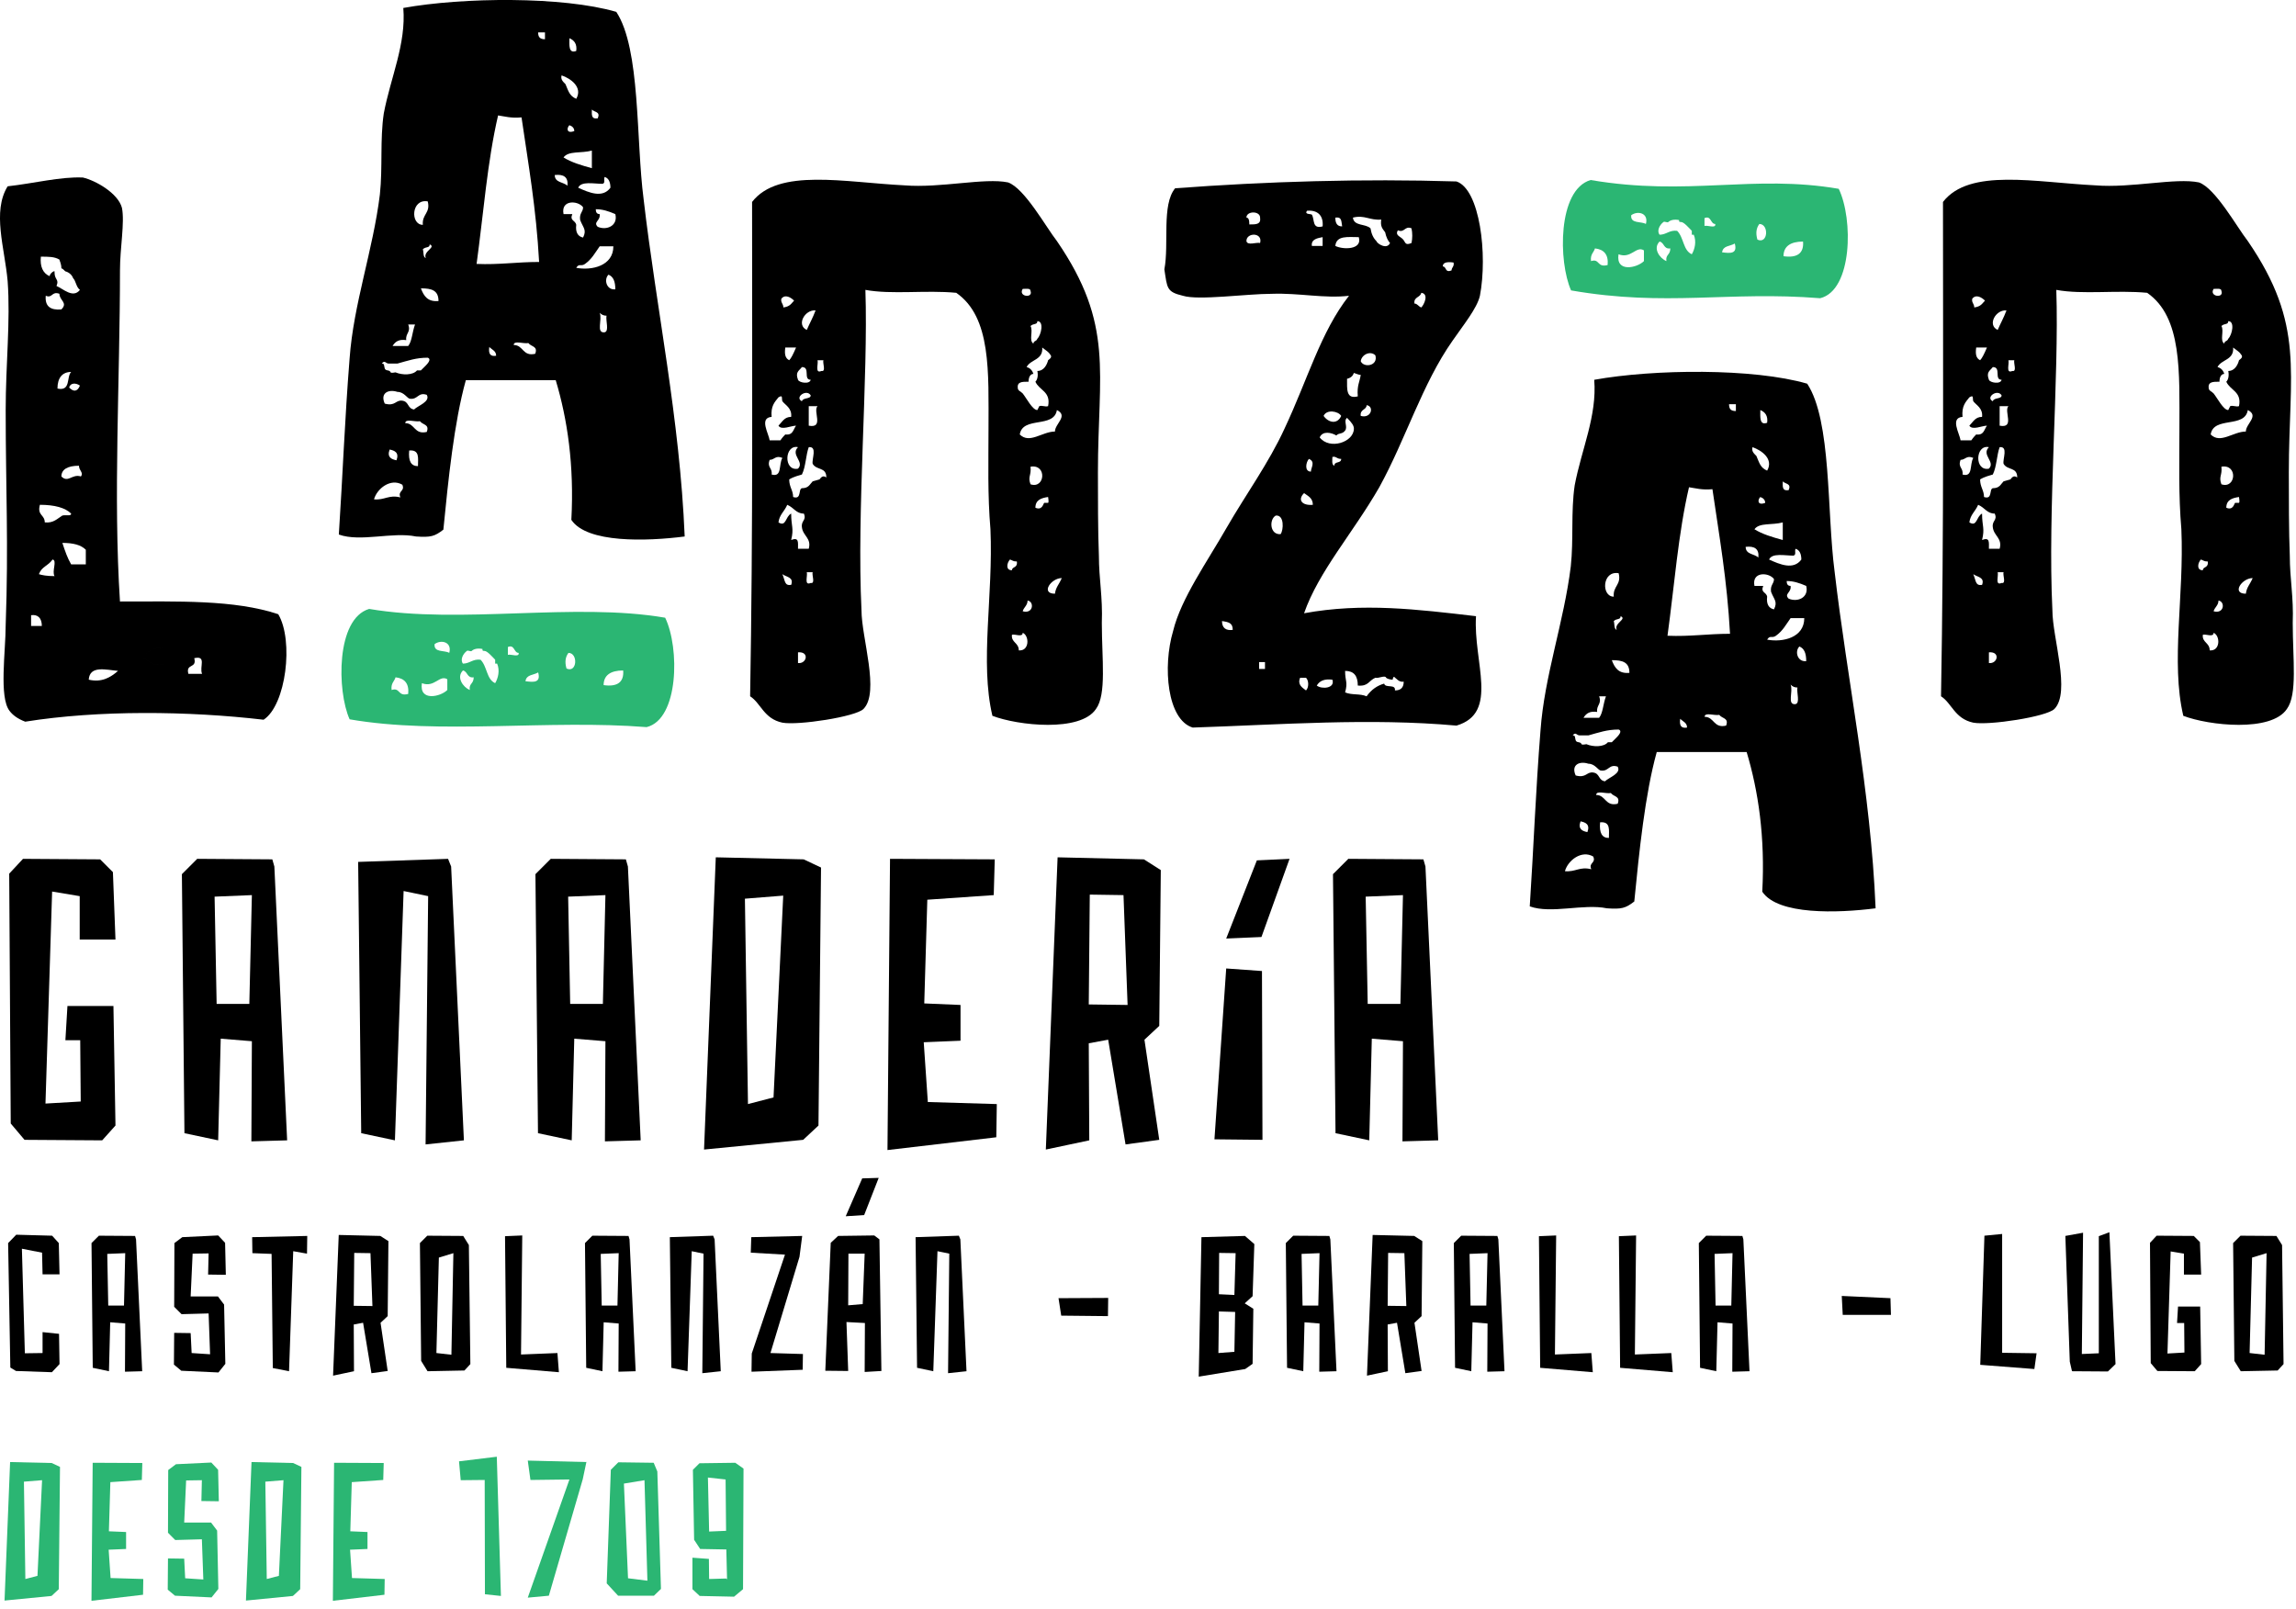 <?xml version="1.0" encoding="UTF-8" standalone="no"?><!DOCTYPE svg PUBLIC "-//W3C//DTD SVG 1.1//EN" "http://www.w3.org/Graphics/SVG/1.1/DTD/svg11.dtd"><svg width="100%" height="100%" viewBox="0 0 244 171" version="1.1" xmlns="http://www.w3.org/2000/svg" xmlns:xlink="http://www.w3.org/1999/xlink" xml:space="preserve" xmlns:serif="http://www.serif.com/" style="fill-rule:evenodd;clip-rule:evenodd;stroke-linejoin:round;stroke-miterlimit:2;"><path d="M2.695,167.807l1.287,-0.334l0.489,-10.166l-1.929,0.155l0.153,10.345Zm-2.213,2.291l0.592,-14.72l4.427,0.102l0.875,0.413l-0.129,12.995l-0.773,0.721l-4.992,0.489Z" style="fill:#2bb673;fill-rule:nonzero;"/><path d="M15.125,155.48l-0.052,1.802l-3.345,0.231l-0.155,5.224l1.827,0.077l-0,1.802l-1.852,0.077l0.205,3.011l3.475,0.103l-0.026,1.673l-5.481,0.643l0.129,-14.669l5.275,0.026Z" style="fill:#2bb673;fill-rule:nonzero;"/><path d="M17.877,156.226l0.823,-0.617l3.758,-0.18l0.721,0.772l0.076,3.345l-1.852,-0.026l0.051,-2.213l-1.673,0.026l-0.206,4.477l2.857,-0l0.643,0.85l0.129,6.202l-0.721,0.901l-3.885,-0.181l-0.773,-0.643l0.027,-3.319l1.723,0.025l0.104,2.085l1.929,0.129l-0.154,-4.273l-2.831,0.078l-0.771,-0.772l0.025,-6.666Z" style="fill:#2bb673;fill-rule:nonzero;"/><path d="M28.35,167.807l1.287,-0.334l0.489,-10.166l-1.929,0.155l0.153,10.345Zm-2.213,2.291l0.593,-14.72l4.426,0.102l0.875,0.413l-0.129,12.995l-0.773,0.721l-4.992,0.489Z" style="fill:#2bb673;fill-rule:nonzero;"/><path d="M40.779,155.48l-0.052,1.802l-3.344,0.231l-0.156,5.224l1.827,0.077l0,1.802l-1.852,0.077l0.205,3.011l3.476,0.103l-0.027,1.673l-5.481,0.643l0.129,-14.669l5.275,0.026Z" style="fill:#2bb673;fill-rule:nonzero;"/><path d="M51.509,157.282l-2.548,0.025l-0.18,-2.006l4.014,-0.489l0.438,14.797l-1.699,-0.181l-0.025,-12.146Z" style="fill:#2bb673;fill-rule:nonzero;"/><path d="M56.088,169.788l4.426,-12.558l-4.143,0.052l-0.283,-2.059l6.228,0.154l-0.386,1.828l-3.603,12.377l-2.239,0.206Z" style="fill:#2bb673;fill-rule:nonzero;"/><path d="M68.801,167.987l-0.31,-10.68l-2.187,0.36l0.437,10.063l2.06,0.257Zm0.668,-12.533l0.387,0.927l0.385,12.481l-0.746,0.72l-3.808,0l-1.21,-1.312l0.437,-12.069l0.798,-0.798l3.757,0.051Z" style="fill:#2bb673;fill-rule:nonzero;"/><path d="M77.111,157.23l-1.879,-0.206l0.129,5.739l1.801,-0.077l-0.051,-5.456Zm1.853,11.657l-0.953,0.799l-3.654,-0.078l-0.771,-0.721l0,-3.345l1.749,0.129l0.026,2.136l1.801,-0.052l0.103,0.078l-0.077,-3.166l-2.779,-0.051l-0.644,-0.978l-0.129,-7.437l0.696,-0.695l3.808,-0.052l0.875,0.618l-0.051,12.815Z" style="fill:#2bb673;fill-rule:nonzero;"/><path d="M7.168,106.91l4.887,-0l0.217,12.705l-1.412,1.574l-8.253,-0.054l-1.466,-1.737l-0.162,-26.551l1.465,-1.574l8.199,0.054l1.357,1.358l0.272,7.167l-3.801,-0l-0,-4.615l-2.932,-0.489l-0.706,22.532l3.746,-0.217l-0.054,-6.515l-1.575,-0l0.218,-3.638Z" style="fill-rule:nonzero;"/><path d="M26.497,106.692l0.271,-11.565l-3.963,0.163l0.217,11.402l3.475,0Zm2.443,-15.365l0.217,0.76l1.358,29.102l-3.801,0.108l0.054,-10.642l-3.311,-0.271l-0.272,10.805l-3.584,-0.76l-0.271,-27.528l1.629,-1.629l7.981,0.055Z" style="fill-rule:nonzero;"/><path d="M47.943,92.087l1.357,29.102l-4.072,0.434l0.272,-26.387l-2.607,-0.543l-0.923,26.496l-3.583,-0.76l-0.325,-28.831l9.555,-0.326l0.326,0.815Z" style="fill-rule:nonzero;"/><path d="M64.069,106.692l0.271,-11.565l-3.962,0.163l0.216,11.402l3.475,0Zm2.443,-15.365l0.217,0.76l1.358,29.102l-3.801,0.108l0.054,-10.642l-3.311,-0.271l-0.272,10.805l-3.584,-0.76l-0.271,-27.528l1.629,-1.629l7.981,0.055Z" style="fill-rule:nonzero;"/><path d="M79.489,117.334l2.715,-0.706l1.031,-21.446l-4.072,0.326l0.326,21.826Zm-4.669,4.833l1.248,-31.057l9.339,0.217l1.846,0.869l-0.272,27.419l-1.628,1.52l-10.533,1.032Z" style="fill-rule:nonzero;"/><path d="M105.714,91.327l-0.108,3.8l-7.059,0.489l-0.325,11.022l3.854,0.163l-0,3.8l-3.909,0.163l0.435,6.353l7.33,0.217l-0.055,3.529l-11.564,1.358l0.271,-30.949l11.13,0.055Z" style="fill-rule:nonzero;"/><path d="M119.831,106.801l-0.435,-11.674l-3.583,-0.054l-0.108,11.673l4.126,0.055Zm3.366,14.333l-3.583,0.489l-1.846,-11.13l-2.063,0.38l0.054,10.316l-4.616,0.977l1.25,-31.056l9.175,0.217l1.792,1.14l-0.163,16.56l-1.574,1.466l1.574,10.641Z" style="fill-rule:nonzero;"/><path d="M134.057,99.579l-3.746,0.163l3.258,-8.307l3.474,-0.163l-2.986,8.307Zm0.108,21.555l-5.103,-0.054l1.249,-18.157l3.801,0.272l0.053,17.939Z" style="fill-rule:nonzero;"/><path d="M148.824,106.692l0.272,-11.565l-3.963,0.163l0.216,11.402l3.475,0Zm2.443,-15.365l0.218,0.76l1.357,29.102l-3.8,0.108l0.054,-10.642l-3.312,-0.271l-0.272,10.805l-3.584,-0.76l-0.27,-27.528l1.629,-1.629l7.98,0.055Z" style="fill-rule:nonzero;"/><path d="M21.474,71.61c-0.312,-0.727 0.52,-1.973 -0.831,-1.661c0.311,1.142 -0.934,0.519 -0.622,1.661l1.453,0Zm-4.049,-1.038l-0,-1.765c-1.142,0 -1.869,0.415 -2.18,1.142c0.726,0.311 0.934,0.934 2.18,0.623m-0,0l-0,-1.765c-1.142,0 -1.869,0.415 -2.18,1.142c0.726,0.311 0.934,0.934 2.18,0.623m-4.88,0.726c-1.246,-0.103 -3.01,-0.623 -3.115,0.935c1.351,0.312 2.284,-0.207 3.115,-0.935m-4.049,-30.315c-0.416,-0.312 -1.039,-0.312 -1.142,0.207c0.415,0.415 0.831,0.519 1.142,-0.207m0.623,18.999l-0,-1.558c-0.519,-0.519 -1.35,-0.726 -2.492,-0.726c0.312,0.934 0.519,1.557 0.935,2.284l1.557,0Zm-0.519,-9.344c0.311,-0.416 -0.208,-0.623 -0.208,-1.142c-1.246,0 -1.868,0.415 -1.868,1.142c0.726,0.726 1.141,-0.312 2.076,0m-1.038,-11.109c-0.935,0 -1.454,0.623 -1.454,1.765c1.454,0.311 0.934,-1.246 1.454,-1.765m-1.038,-6.645c0.726,-0.727 -0.208,-0.934 -0.208,-1.661c-0.831,-0.311 -0.727,0.519 -1.453,0.208c-0.105,1.142 0.518,1.557 1.661,1.453m-0.728,-3.945c-0,0.831 0.52,0.727 0.208,1.453c0.727,0.312 1.765,1.35 2.492,0.416c-0.416,-0.312 -0.416,-0.935 -0.727,-1.246c-0.104,-0.311 -0.415,-0.623 -0.83,-0.727c-0.208,-0.207 -0.312,-0.311 -0.415,-0.311c-0,-0.519 -0.208,-0.831 -0.208,-0.935c-0.52,-0.311 -1.142,-0.311 -1.973,-0.311c-0.103,1.038 0.208,1.765 0.935,2.076c-0,-0.311 0.623,-0.726 0.518,-0.415m0.831,25.852c0.415,-0.104 0.935,0.104 0.935,-0.208c-0.623,-0.623 -1.766,-0.934 -3.322,-0.934c-0.312,1.142 0.518,1.038 0.518,1.869c0.935,0.103 1.35,-0.416 1.869,-0.727m-0.831,6.437c-0.311,-0.519 0.312,-1.661 -0.207,-1.765c-0.519,0.727 -1.142,0.727 -1.454,1.557c0.312,0.104 0.831,0.208 1.661,0.208m-2.491,5.295l1.142,0c-0,-0.831 -0.415,-1.246 -1.142,-1.142l-0,1.142Zm26.267,-1.246c1.661,2.803 0.831,9.655 -1.557,11.213c-7.994,-0.935 -17.546,-1.039 -25.333,0.207c-0.831,-0.311 -1.35,-0.727 -1.661,-1.142c-1.143,-1.453 -0.415,-6.333 -0.415,-9.136c0.311,-8.618 -0,-14.535 -0,-22.841c-0,-4.88 0.518,-9.448 0.207,-13.705c-0.312,-3.53 -1.661,-7.371 -0,-10.071c2.804,-0.311 5.606,-1.038 7.995,-0.934c1.35,0.312 3.737,1.661 4.152,3.219c0.312,1.557 -0.208,4.256 -0.208,6.644c-0,11.629 -0.726,24.087 -0,35.196c6.126,0 12.148,-0.208 16.82,1.35" style="fill-rule:nonzero;"/><path d="M64.663,29.19c-0.519,0.519 -0.207,1.661 0.728,1.558c0,-0.831 -0.208,-1.35 -0.728,-1.558m-0.207,4.361c-0.312,-0 -0.52,-0.104 -0.728,-0.312c0.312,0.727 -0.415,2.18 0.52,2.076c0.519,-0.103 0.103,-1.245 0.208,-1.764m-0.935,-9.448c0.935,0.415 2.18,-0.104 1.87,-1.35c-0.728,-0.312 -1.351,-0.519 -2.078,-0.519c0,0.311 0.105,0.519 0.415,0.519c0.105,0.727 -0.726,0.831 -0.207,1.35m-0.623,-12.459c0,0.519 -0.103,1.038 0.623,0.935c0.312,-0.727 -0.311,-0.623 -0.623,-0.935m-1.453,8.306c1.142,0.519 2.595,1.142 3.426,-0c0,-0.623 -0.208,-1.038 -0.623,-1.142c-0.104,0.311 0.103,0.623 -0.208,0.727c-0.934,-0 -2.284,-0.312 -2.595,0.415m2.283,6.229c-0.518,0.727 -0.83,1.35 -1.556,1.869c-0.416,0.311 -0.623,-0.104 -0.935,0.415c1.661,0.312 3.946,-0.208 3.946,-2.284l-1.455,-0Zm-3.217,-22.114c0,0.727 -0.105,1.661 0.726,1.35c0.104,-0.727 -0.208,-1.142 -0.726,-1.35m0,9.24c-0.312,0.312 -0.312,0.935 0.518,0.623c0,-0.311 -0.207,-0.519 -0.518,-0.623m2.387,4.569l0,-1.87c-1.142,0.312 -2.492,-0 -3.01,0.728c0.83,0.519 1.868,0.83 3.01,1.142m-2.076,4.879c-0.311,0.727 0.312,0.623 0.415,1.142c-0.103,0.831 0.208,1.246 0.727,1.35c0.415,-0.831 0,-1.038 -0.312,-1.869c-0.103,-0.727 0.312,-0.831 0.312,-1.35c-0.519,-0.727 -2.388,-0.83 -2.076,0.727l0.934,-0Zm0.415,-12.251c0.727,-1.246 -0.623,-2.18 -1.557,-2.492c-0.104,0.415 0.103,0.623 0.415,0.935c0.311,0.726 0.416,1.245 1.142,1.557m-2.284,8.098c0,0.831 0.935,0.727 1.35,1.142c0.103,-0.934 -0.415,-1.246 -1.35,-1.142m-1.038,-15.158l-0.727,-0c0,0.519 0.207,0.727 0.727,0.727l0,-0.727Zm-1.766,33.016c-0.518,0.104 -1.556,-0.312 -1.556,0.207c1.038,-0 0.934,1.246 2.284,0.935c0.311,-0.831 -0.416,-0.727 -0.728,-1.142m-4.152,0.415c-0.104,0.727 0.103,1.038 0.727,0.934c0,-0.519 -0.415,-0.622 -0.727,-0.934m-1.35,-8.825c2.388,0.104 4.257,-0.208 6.645,-0.208c-0.312,-5.71 -1.143,-10.382 -1.869,-15.365c-1.142,0.104 -1.765,-0.104 -2.491,-0.208c-1.143,4.88 -1.558,10.486 -2.285,15.781m-5.399,-0.623c-0.312,-0.727 1.143,-1.142 0.416,-1.453c0,0.415 -0.416,0.207 -0.728,0.519c0.105,0.311 0,0.83 0.312,0.934m-0.519,3.219c0.312,0.83 0.727,1.453 1.87,1.349c0,-1.142 -0.728,-1.349 -1.87,-1.349m0.727,-9.241c-1.765,-0.311 -1.869,2.492 -0.52,2.492c-0.103,-1.142 0.831,-1.246 0.52,-2.492m-1.973,26.475c-0.103,1.142 0.208,1.661 0.935,1.661c0,-0.83 0.208,-1.765 -0.935,-1.661m1.143,-3.115c-0.52,0.104 -1.558,-0.311 -1.558,0.208c1.038,-0 0.935,1.246 2.284,0.934c0.312,-0.83 -0.416,-0.726 -0.726,-1.142m-2.907,-7.994l1.661,-0c0.415,-0.519 0.415,-1.454 0.726,-2.284l-0.726,-0c0.311,0.83 -0.312,0.934 -0.208,1.661c-0.727,-0.103 -1.142,0.104 -1.453,0.623m-0.312,11.005c-0.311,0.831 0.207,1.039 0.727,1.143c0.311,-0.831 -0.208,-1.039 -0.727,-1.143m0.83,-6.125c-0.934,-0.312 -1.868,0.104 -1.349,1.246c1.142,0.311 1.142,-0.415 1.869,-0.312c0.726,0.104 0.518,0.831 1.246,0.935c0.415,-0.416 1.764,-0.831 1.349,-1.558c-0.934,-0.311 -0.934,0.52 -1.765,0.416c-0.312,-0 -0.623,-0.727 -1.35,-0.727m-0.934,-3.011c-0.312,-0 -0.415,-0.415 -0.727,-0c0.312,-0 0.208,0.208 0.312,0.519c0.103,0.311 0.519,0.104 0.623,0.415c0.103,0.104 0.415,-0 0.519,-0c0.727,0.312 1.868,0.312 2.284,-0.207l0.415,-0l0.519,-0.519c0.416,-0.416 0.519,-0.727 0.208,-0.831c-1.246,-0 -2.076,0.311 -3.219,0.623l-0.934,-0Zm1.246,14.224c-0.312,-0.727 0.519,-0.623 0.208,-1.35c-1.246,-0.727 -2.699,0.415 -3.011,1.557c1.142,0.104 1.557,-0.519 2.803,-0.207m25.852,-31.666c1.35,11.628 3.841,23.256 4.361,35.819c-4.049,0.519 -10.383,0.726 -12.044,-1.765c0.311,-5.814 -0.415,-10.694 -1.661,-14.847l-9.552,-0c-1.245,4.464 -1.868,10.59 -2.388,15.885c-0.934,0.727 -1.35,0.83 -2.907,0.727c-2.491,-0.52 -5.918,0.622 -8.202,-0.208c0.416,-6.333 0.623,-12.147 1.142,-18.688c0.415,-5.814 2.492,-11.525 3.219,-17.442c0.312,-2.907 0,-5.815 0.415,-8.618c0.727,-3.841 2.388,-7.371 2.076,-11.212c6.333,-1.142 16.923,-1.246 22.634,0.415c2.596,3.945 2.076,13.6 2.907,19.934" style="fill-rule:nonzero;"/><path d="M112.837,61.435c-1.142,0 -2.284,1.661 -0.727,1.661c0.105,-0.726 0.415,-0.934 0.727,-1.661m-1.868,-7.994l0.415,0c0.103,-0.104 -0,-0.519 -0,-0.623c-0.727,0.104 -1.35,0.311 -1.35,1.142c0.727,0.311 0.83,-0.415 0.935,-0.519m-1.143,-16.923c-0,-0.312 0.312,-0.208 0.416,-0.52c0.415,-0.415 0.727,-1.868 -0,-1.868c-0,0.415 -0.416,0.207 -0.727,0.519c0.311,0.519 -0.207,1.557 0.311,1.869m-0.311,13.082c0.104,0.934 -0.312,1.038 -0,1.868c1.557,0.519 1.765,-2.18 -0,-1.868m-0.312,14.223c-0,0.519 -0.415,0.727 -0.518,1.142c1.141,0.312 1.246,-1.038 0.518,-1.142m-0.518,-33.119c-0.52,0.83 1.141,1.038 0.83,0.208c-0,-0.312 -0.519,-0.208 -0.83,-0.208m3.425,15.158c-0,-0.831 1.455,-1.661 0.208,-2.284c-0.311,1.972 -3.633,0.623 -3.945,2.595c1.038,1.038 2.388,-0.311 3.737,-0.311m-2.284,-6.126c-0.311,0 -0.518,0.312 -0.518,0.831c-0.727,0 -1.246,0 -1.143,0.726c0.105,0.312 0.208,0.208 0.52,0.52c0.415,0.519 1.038,1.765 1.557,1.765l0.207,-0.415c0.312,-0.104 0.623,0.103 0.935,0c0.311,-1.558 -0.935,-1.662 -1.35,-2.596c0.208,-0.208 0.312,-0.623 0.208,-1.142c0.727,0 1.038,-0.727 1.142,-1.142c0.103,-0.104 0.519,-0.312 0.208,-0.623c-0.105,-0.208 -0.416,-0.415 -0.831,-0.727c0.103,1.35 -1.246,1.246 -1.661,2.077c0.415,0.103 0.623,0.415 0.726,0.726m-1.556,29.382c1.141,0.104 1.141,-1.558 0.415,-1.869c-0,0.519 -0.831,0.104 -1.143,0.208c-0.103,0.831 0.728,0.831 0.728,1.661m-0.208,-9.448c-0.415,0 -0.415,-0.104 -0.727,-0.208c-0.311,0.312 -0.519,1.142 0.207,1.142c-0,-0.415 0.623,-0.207 0.52,-0.934m-20.557,-21.387l-0.623,0c0.103,0.415 -0.312,1.453 0.415,1.142c0.519,0.104 0.103,-0.831 0.208,-1.142m-1.558,6.956c1.661,0.311 0.415,-1.557 0.935,-2.076l-0.935,0l-0,2.076Zm0.415,15.573l-0.623,0c0.105,0.415 -0.311,1.454 0.416,1.142c0.519,0.104 0.104,-0.831 0.207,-1.142m0.312,-27.824c-1.142,-0.104 -2.076,1.557 -0.935,2.076c0.312,-0.727 0.623,-1.246 0.935,-2.076m-0.519,9.032c-0.416,-0.727 -1.765,0.208 -0.934,0.623c0.103,-0.415 0.934,-0.208 0.934,-0.623m-1.35,28.448c0.934,0.104 1.246,-1.246 -0,-1.142l-0,1.142Zm1.35,-30.109c-0.831,0 -0,-1.349 -0.934,-1.349c-0.312,0.415 -0.727,0.519 -0.416,1.349c0.104,0.312 1.246,0.519 1.35,0m-2.284,10.59c-0,0.831 0.415,1.142 0.415,1.869c0.935,0.311 0.519,-0.831 0.935,-0.934c0.726,0 0.83,-0.416 1.141,-0.727c0.312,-0.104 0.415,-0.104 0.727,-0.208c0.104,-0.104 0.311,-0.519 0.727,-0.207c-0,-1.142 -1.039,-0.727 -1.454,-1.454c-0.103,-0.519 0.52,-1.869 -0.415,-1.765c-0.311,0.83 -0.311,2.077 -0.726,2.907c-0.312,0.104 -0.831,0.208 -1.35,0.519m0.934,-3.426c-1.453,-0.312 -1.557,2.596 -0,2.284c0.727,-0.726 -0.83,-1.454 -0,-2.284m-0.207,-10.59l-1.143,0c-0.103,0.727 -0,1.142 0.416,1.35c0.207,-0.208 0.415,-0.623 0.727,-1.35m-1.454,24.087c0.311,0.727 0.208,1.246 0.934,1.142c0.312,-0.831 -0.518,-0.831 -0.934,-1.142m0.104,-28.344c0.727,-0.103 0.83,-0.415 1.142,-0.726c-0.312,-0.312 -0.935,-0.727 -1.35,-0.208c-0.103,0.415 0.208,0.519 0.208,0.934m0.83,21.907c-0,1.35 0.312,1.557 -0,2.803c0.831,-0.311 0.727,0.208 0.727,0.935l1.142,0c0.312,-1.142 -0.623,-1.35 -0.726,-2.284c-0.105,-0.727 0.518,-0.727 0.207,-1.454c-0.83,0 -1.038,-0.623 -1.765,-0.935c-0.311,0.727 -0.83,1.039 -0.934,1.87c0.831,0.519 0.726,-0.624 1.349,-0.935m-2.076,-4.153c1.142,0.312 0.727,-1.038 1.142,-1.765c-0.727,-0.312 -0.83,0.207 -1.35,0.207c-0.311,0.831 0.312,0.831 0.208,1.558m-0.208,-3.634l1.143,0c0.207,-0.311 0.415,-0.519 0.518,-0.623c0.831,0.104 0.831,-0.519 1.143,-0.934c-0.52,0 -1.558,0.519 -1.869,0c0.415,-0.415 0.623,-0.934 1.349,-0.934c0.105,-0.935 -0.623,-1.246 -0.934,-1.662c-0.104,-0.311 0.104,-0.727 -0.415,-0.415c-0.415,0.519 -0.83,0.935 -0.727,2.077c-1.35,0.103 -0.311,1.764 -0.208,2.491m34.988,12.251c-0,2.492 0.416,4.361 0.312,7.164c-0,3.842 0.519,7.579 -0.623,9.137c-1.661,2.491 -8.306,1.764 -11.005,0.726c-1.35,-5.71 0.103,-12.77 -0.208,-19.83c-0.312,-3.634 -0.207,-7.163 -0.207,-10.59c-0,-6.125 0.311,-11.94 -3.427,-14.535c-3.218,-0.311 -6.851,0.208 -9.655,-0.311c0.311,9.344 -0.935,23.463 -0.415,34.053c-0,2.907 1.972,8.721 0.207,10.487c-0.83,0.83 -6.956,1.764 -8.617,1.453c-1.972,-0.415 -2.284,-2.076 -3.426,-2.803c0.311,-17.754 0.208,-34.781 0.208,-52.535c2.803,-3.633 9.863,-2.076 16.196,-1.764c3.841,0.311 8.514,-0.831 11.005,-0.312c1.765,0.623 4.049,4.776 5.191,6.229c6.125,8.929 4.361,13.913 4.361,24.606c-0,2.388 -0,6.437 0.103,8.825" style="fill-rule:nonzero;"/><path d="M154.262,28.731c-0,-0.312 0.312,-0.415 0.208,-0.831c-0.727,-0.103 -1.143,0 -1.143,0.416c0.416,0 0.208,0.727 0.935,0.415m-3.219,3.945c0.312,-0.311 0.831,-1.453 -0,-1.557c-0.103,0.519 -0.83,0.415 -0.726,1.142c0.311,0 0.415,0.312 0.726,0.415m-1.972,-7.267c0.311,0.311 0.208,0.727 0.934,0.415c0.104,-0.519 0.104,-1.038 -0,-1.557c-0.726,-0.312 -0.726,0.519 -1.453,0.208c-0.311,0.519 0.207,0.622 0.519,0.934m-2.907,12.355c-0.519,-0.519 -1.454,-0.104 -1.557,0.623c0.311,0.726 1.868,0.519 1.557,-0.623m-0.934,5.295c-0,0.519 -0.728,0.415 -0.623,1.142c1.141,0.311 1.453,-1.038 0.623,-1.142m1.038,-17.443c0.103,0.312 1.141,0.935 1.453,0.208c-0.207,-0.208 -0.415,-0.623 -0.519,-1.142c-0.311,-0.415 -0.519,-0.623 -0.416,-1.349c-1.245,0.103 -1.764,-0.52 -3.01,-0.208c0.104,0.934 1.349,0.623 1.869,1.142c0.103,0.623 0.311,1.038 0.623,1.349m-1.973,16.508c-0.103,-1.142 0.207,-1.557 0.312,-2.284c-0.208,0 -0.415,-0.104 -0.727,-0.208c-0.104,0.312 -0.311,0.52 -0.727,0.623c-0,1.143 -0.104,2.181 1.142,1.869m0.935,31.874c0.518,-0.727 1.141,-1.142 1.868,-1.35c0.104,0.519 1.246,0 1.143,0.727c0.623,0 0.934,-0.311 0.934,-0.935c-0.519,0.104 -0.831,-0.415 -0.934,-0.415c-0.104,-0.311 -0.312,0.208 -0.208,0.208c-0.312,0 -0.624,-0.104 -0.727,-0.208c-0.104,-0.311 -0.831,0.104 -1.142,0c-0.727,0.311 -0.727,0.935 -1.869,0.831c-0,-1.039 -0.415,-1.558 -1.349,-1.558c-0,1.142 0.311,1.142 -0,2.285c0.726,0.311 1.556,0.104 2.284,0.415m-0.831,-48.797c-1.142,0 -2.388,-0.207 -2.491,0.935c0.83,0.415 2.906,0.415 2.491,-0.935m-2.491,-2.076c-0,0.623 0.207,0.934 0.726,0.934c-0.103,-0.519 -0,-1.038 -0.726,-0.934m0.623,25.644c-0.52,0 -0.52,-0.311 -0.935,-0.208c-0,0.312 -0.105,0.831 0.207,0.935c-0,-0.519 0.728,-0.208 0.728,-0.727m-0,-4.568c-0.312,-0.519 -1.558,-0.727 -1.87,0c0.519,0.726 1.454,0.934 1.87,0m-0.52,2.076c-0.52,-0.311 -1.453,-0.519 -1.765,0.208c1.038,1.35 3.634,0.519 3.634,-0.935c-0,-0.311 -0.208,-0.623 -0.727,-1.142c-0.415,0.312 0.104,0.935 -0.207,1.35c-0.312,0.415 -0.623,0.208 -0.935,0.519m-0.415,25.956c-0.831,-0.104 -1.35,0.103 -1.661,0.623c0.518,0.415 1.973,0.311 1.661,-0.623m-1.038,-46.097l-0,-0.935c-0.52,0.104 -1.246,0.208 -1.143,0.935l1.143,0Zm-0,-2.077c0.103,-1.142 -0.52,-1.765 -1.661,-1.661c-0.312,0.415 0.415,0.312 0.518,0.415c0.312,0.52 -0,1.558 1.143,1.246m-1.454,24.71c-0.312,0.312 -0.519,1.35 0.208,1.35c-0,-0.416 0.518,-1.038 -0.208,-1.35m-0.519,3.634c-0.727,0.726 -0.208,1.349 0.934,1.245c-0,-0.726 -0.519,-0.934 -0.934,-1.245m0.207,19.622l-0.623,0c-0.311,0.727 0.208,1.039 0.623,1.35c0.312,-0.311 0.312,-1.039 -0,-1.35m-3.217,-17.234c-0.728,0.415 -0.624,2.076 0.518,1.972c0.312,-0.415 0.415,-2.076 -0.518,-1.972m-1.766,16.3l0.623,0l-0,-0.727l-0.623,0l-0,0.727Zm0.104,-45.267c0.311,-1.142 -1.454,-1.142 -1.454,-0.208c0.104,0.52 1.038,0.104 1.454,0.208m-1.142,-1.972c0.726,0 1.246,0 1.142,-0.727c-0,-0.727 -1.454,-0.727 -1.454,0c0.208,0 0.312,0.208 0.312,0.727m-2.907,42.151c-0,0.727 0.416,1.039 1.142,0.935c-0,-0.727 -0.416,-0.831 -1.142,-0.935m26.994,-0.519c-0.312,4.88 2.492,10.279 -2.076,11.628c-9.241,-0.83 -18.585,-0.103 -28.033,0.208c-2.699,-0.83 -3.218,-6.437 -2.076,-10.278c0.83,-3.426 3.634,-7.372 5.71,-11.005c1.973,-3.427 4.464,-6.853 6.125,-10.487c2.492,-5.295 3.842,-10.278 6.853,-14.119c-2.596,0.311 -5.295,-0.312 -8.203,-0.208c-2.699,0 -7.786,0.727 -9.447,0.208c-1.765,-0.416 -1.661,-0.831 -1.972,-2.804c0.518,-2.699 -0.312,-6.852 1.141,-8.617c9.655,-0.727 19.934,-1.038 29.902,-0.727c2.491,0.831 3.322,7.787 2.491,12.148c-0.312,1.349 -1.765,3.114 -2.907,4.776c-3.218,4.567 -4.984,10.485 -7.787,15.573c-2.803,4.879 -6.437,8.929 -7.994,13.393c6.229,-1.142 12.043,-0.416 18.273,0.311" style="fill-rule:nonzero;"/><path d="M191.223,68.705c-0.519,0.519 -0.207,1.661 0.727,1.557c-0,-0.83 -0.207,-1.349 -0.727,-1.557m-0.207,4.36c-0.312,0 -0.52,-0.104 -0.728,-0.311c0.312,0.726 -0.415,2.18 0.52,2.076c0.519,-0.104 0.103,-1.246 0.208,-1.765m-0.935,-9.447c0.935,0.415 2.18,-0.104 1.869,-1.35c-0.727,-0.312 -1.35,-0.52 -2.077,-0.52c-0,0.312 0.104,0.52 0.415,0.52c0.105,0.727 -0.726,0.831 -0.207,1.35m-0.623,-12.459c-0,0.519 -0.103,1.038 0.623,0.934c0.312,-0.726 -0.311,-0.623 -0.623,-0.934m-1.454,8.306c1.143,0.519 2.596,1.142 3.427,0c-0,-0.623 -0.208,-1.039 -0.623,-1.142c-0.104,0.311 0.103,0.622 -0.208,0.726c-0.935,0 -2.284,-0.311 -2.596,0.416m2.284,6.229c-0.518,0.727 -0.83,1.349 -1.556,1.869c-0.416,0.311 -0.623,-0.104 -0.935,0.415c1.661,0.311 3.946,-0.208 3.946,-2.284l-1.455,0Zm-3.217,-22.114c-0,0.727 -0.105,1.661 0.726,1.35c0.104,-0.727 -0.208,-1.142 -0.726,-1.35m-0,9.24c-0.312,0.311 -0.312,0.934 0.518,0.623c-0,-0.312 -0.207,-0.519 -0.518,-0.623m2.387,4.568l-0,-1.869c-1.142,0.312 -2.492,0 -3.01,0.727c0.83,0.519 1.868,0.831 3.01,1.142m-2.076,4.88c-0.311,0.727 0.312,0.623 0.415,1.142c-0.103,0.831 0.207,1.246 0.727,1.35c0.415,-0.831 -0,-1.039 -0.312,-1.869c-0.103,-0.727 0.312,-0.831 0.312,-1.35c-0.52,-0.727 -2.388,-0.831 -2.076,0.727l0.934,0Zm0.415,-12.251c0.727,-1.246 -0.623,-2.181 -1.557,-2.492c-0.104,0.415 0.103,0.623 0.415,0.934c0.311,0.727 0.416,1.246 1.142,1.558m-2.284,8.098c-0,0.83 0.935,0.727 1.35,1.142c0.103,-0.934 -0.415,-1.246 -1.35,-1.142m-1.038,-15.158l-0.727,0c-0,0.519 0.207,0.727 0.727,0.727l-0,-0.727Zm-1.766,33.016c-0.518,0.103 -1.556,-0.312 -1.556,0.207c1.038,0 0.934,1.246 2.284,0.935c0.311,-0.831 -0.416,-0.727 -0.728,-1.142m-4.152,0.415c-0.104,0.727 0.103,1.038 0.727,0.934c-0,-0.519 -0.415,-0.623 -0.727,-0.934m-1.35,-8.825c2.388,0.103 4.257,-0.208 6.645,-0.208c-0.312,-5.71 -1.143,-10.382 -1.869,-15.366c-1.142,0.104 -1.765,-0.103 -2.491,-0.207c-1.143,4.88 -1.558,10.486 -2.285,15.781m-5.399,-0.623c-0.311,-0.727 1.143,-1.142 0.416,-1.454c-0,0.416 -0.416,0.208 -0.727,0.519c0.104,0.312 -0,0.831 0.311,0.935m-0.519,3.218c0.312,0.831 0.727,1.454 1.87,1.35c-0,-1.142 -0.728,-1.35 -1.87,-1.35m0.727,-9.24c-1.765,-0.311 -1.869,2.492 -0.519,2.492c-0.104,-1.142 0.83,-1.246 0.519,-2.492m-1.973,26.475c-0.103,1.142 0.208,1.661 0.935,1.661c-0,-0.83 0.208,-1.765 -0.935,-1.661m1.143,-3.115c-0.52,0.104 -1.558,-0.311 -1.558,0.208c1.038,0 0.935,1.246 2.284,0.934c0.312,-0.83 -0.415,-0.727 -0.726,-1.142m-2.907,-7.994l1.661,0c0.415,-0.519 0.415,-1.454 0.726,-2.284l-0.726,0c0.311,0.83 -0.312,0.934 -0.208,1.661c-0.727,-0.104 -1.142,0.104 -1.453,0.623m-0.312,11.005c-0.311,0.831 0.207,1.038 0.727,1.142c0.311,-0.83 -0.208,-1.038 -0.727,-1.142m0.83,-6.126c-0.933,-0.311 -1.868,0.105 -1.349,1.247c1.142,0.311 1.142,-0.416 1.869,-0.312c0.726,0.104 0.518,0.831 1.246,0.934c0.415,-0.415 1.764,-0.83 1.349,-1.557c-0.934,-0.312 -0.934,0.519 -1.765,0.415c-0.312,0 -0.622,-0.727 -1.35,-0.727m-0.933,-3.01c-0.312,0 -0.416,-0.416 -0.728,0c0.312,0 0.208,0.207 0.312,0.519c0.104,0.311 0.519,0.104 0.623,0.415c0.103,0.104 0.415,0 0.519,0c0.727,0.311 1.868,0.311 2.284,-0.208l0.415,0l0.519,-0.519c0.416,-0.415 0.519,-0.726 0.208,-0.83c-1.246,0 -2.076,0.311 -3.219,0.623l-0.933,0Zm1.245,14.223c-0.312,-0.726 0.519,-0.623 0.208,-1.349c-1.246,-0.727 -2.699,0.415 -3.011,1.557c1.142,0.104 1.558,-0.519 2.803,-0.208m25.852,-31.666c1.35,11.629 3.841,23.257 4.361,35.819c-4.05,0.519 -10.383,0.727 -12.044,-1.765c0.311,-5.814 -0.415,-10.693 -1.661,-14.846l-9.552,0c-1.245,4.464 -1.868,10.59 -2.388,15.885c-0.934,0.726 -1.35,0.83 -2.907,0.726c-2.491,-0.519 -5.918,0.623 -8.201,-0.207c0.415,-6.334 0.622,-12.148 1.141,-18.688c0.415,-5.815 2.492,-11.525 3.219,-17.443c0.312,-2.907 -0,-5.814 0.415,-8.617c0.727,-3.841 2.388,-7.371 2.076,-11.213c6.333,-1.142 16.923,-1.246 22.634,0.415c2.596,3.946 2.076,13.601 2.907,19.934" style="fill-rule:nonzero;"/><path d="M239.396,61.435c-1.142,0 -2.284,1.661 -0.727,1.661c0.104,-0.726 0.415,-0.934 0.727,-1.661m-1.868,-7.994l0.415,0c0.103,-0.104 0,-0.519 0,-0.623c-0.727,0.104 -1.35,0.311 -1.35,1.142c0.727,0.311 0.83,-0.415 0.935,-0.519m-1.143,-16.923c0,-0.312 0.312,-0.208 0.416,-0.52c0.415,-0.415 0.727,-1.868 0,-1.868c0,0.415 -0.416,0.207 -0.727,0.519c0.311,0.519 -0.207,1.557 0.311,1.869m-0.311,13.082c0.104,0.934 -0.312,1.038 0,1.868c1.557,0.519 1.765,-2.18 0,-1.868m-0.312,14.223c0,0.519 -0.415,0.727 -0.518,1.142c1.141,0.312 1.246,-1.038 0.518,-1.142m-0.518,-33.119c-0.52,0.83 1.141,1.038 0.83,0.208c0,-0.312 -0.519,-0.208 -0.83,-0.208m3.425,15.158c0,-0.831 1.455,-1.661 0.208,-2.284c-0.311,1.972 -3.633,0.623 -3.945,2.595c1.038,1.038 2.388,-0.311 3.737,-0.311m-2.284,-6.126c-0.311,0 -0.518,0.312 -0.518,0.831c-0.727,0 -1.246,0 -1.143,0.726c0.105,0.312 0.208,0.208 0.52,0.52c0.415,0.519 1.038,1.765 1.557,1.765l0.207,-0.415c0.312,-0.104 0.623,0.103 0.935,0c0.311,-1.558 -0.935,-1.662 -1.35,-2.596c0.208,-0.208 0.312,-0.623 0.208,-1.142c0.727,0 1.038,-0.727 1.142,-1.142c0.103,-0.104 0.519,-0.312 0.208,-0.623c-0.105,-0.208 -0.416,-0.415 -0.831,-0.727c0.103,1.35 -1.246,1.246 -1.661,2.077c0.415,0.103 0.623,0.415 0.726,0.726m-1.556,29.382c1.141,0.104 1.141,-1.558 0.415,-1.869c0,0.519 -0.831,0.104 -1.143,0.208c-0.103,0.831 0.728,0.831 0.728,1.661m-0.208,-9.448c-0.415,0 -0.415,-0.104 -0.727,-0.208c-0.311,0.312 -0.519,1.142 0.207,1.142c0,-0.415 0.623,-0.207 0.52,-0.934m-20.557,-21.387l-0.623,0c0.103,0.415 -0.312,1.453 0.415,1.142c0.519,0.104 0.104,-0.831 0.208,-1.142m-1.558,6.956c1.661,0.311 0.415,-1.557 0.935,-2.076l-0.935,0l0,2.076Zm0.415,15.573l-0.623,0c0.105,0.415 -0.31,1.454 0.416,1.142c0.519,0.104 0.104,-0.831 0.207,-1.142m0.312,-27.824c-1.142,-0.104 -2.076,1.557 -0.935,2.076c0.312,-0.727 0.623,-1.246 0.935,-2.076m-0.519,9.032c-0.416,-0.727 -1.765,0.208 -0.934,0.623c0.103,-0.415 0.934,-0.208 0.934,-0.623m-1.349,28.448c0.933,0.104 1.245,-1.246 0,-1.142l0,1.142Zm1.349,-30.109c-0.831,0 0,-1.349 -0.934,-1.349c-0.312,0.415 -0.727,0.519 -0.415,1.349c0.103,0.312 1.245,0.519 1.349,0m-2.284,10.59c0,0.831 0.415,1.142 0.415,1.869c0.935,0.311 0.52,-0.831 0.935,-0.934c0.726,0 0.83,-0.416 1.141,-0.727c0.312,-0.104 0.416,-0.104 0.728,-0.208c0.103,-0.104 0.311,-0.519 0.726,-0.207c0,-1.142 -1.038,-0.727 -1.454,-1.454c-0.103,-0.519 0.52,-1.869 -0.415,-1.765c-0.311,0.83 -0.311,2.077 -0.726,2.907c-0.312,0.104 -0.831,0.208 -1.35,0.519m0.935,-3.426c-1.454,-0.312 -1.558,2.596 0,2.284c0.726,-0.726 -0.831,-1.454 0,-2.284m-0.208,-10.59l-1.142,0c-0.104,0.727 0,1.142 0.415,1.35c0.207,-0.208 0.415,-0.623 0.727,-1.35m-1.453,24.087c0.311,0.727 0.207,1.246 0.933,1.142c0.312,-0.831 -0.518,-0.831 -0.933,-1.142m0.103,-28.344c0.727,-0.103 0.83,-0.415 1.142,-0.726c-0.312,-0.312 -0.934,-0.727 -1.35,-0.208c-0.103,0.415 0.208,0.519 0.208,0.934m0.83,21.907c0,1.35 0.312,1.557 0,2.803c0.831,-0.311 0.728,0.208 0.728,0.935l1.141,0c0.312,-1.142 -0.623,-1.35 -0.726,-2.284c-0.104,-0.727 0.518,-0.727 0.208,-1.454c-0.831,0 -1.039,-0.623 -1.766,-0.935c-0.311,0.727 -0.83,1.039 -0.934,1.87c0.831,0.519 0.727,-0.624 1.349,-0.935m-2.076,-4.153c1.143,0.312 0.727,-1.038 1.143,-1.765c-0.728,-0.312 -0.831,0.207 -1.351,0.207c-0.311,0.831 0.312,0.831 0.208,1.558m-0.208,-3.634l1.143,0c0.208,-0.311 0.415,-0.519 0.519,-0.623c0.83,0.104 0.83,-0.519 1.142,-0.934c-0.52,0 -1.558,0.519 -1.869,0c0.416,-0.415 0.623,-0.934 1.349,-0.934c0.105,-0.935 -0.622,-1.246 -0.933,-1.662c-0.105,-0.311 0.103,-0.727 -0.416,-0.415c-0.415,0.519 -0.83,0.935 -0.727,2.077c-1.35,0.103 -0.311,1.764 -0.208,2.491m34.988,12.251c0,2.492 0.416,4.361 0.312,7.164c0,3.842 0.519,7.579 -0.623,9.137c-1.661,2.491 -8.306,1.764 -11.005,0.726c-1.35,-5.71 0.103,-12.77 -0.207,-19.83c-0.312,-3.634 -0.208,-7.163 -0.208,-10.59c0,-6.125 0.311,-11.94 -3.427,-14.535c-3.218,-0.311 -6.851,0.208 -9.655,-0.311c0.311,9.344 -0.934,23.463 -0.415,34.053c0,2.907 1.972,8.721 0.208,10.487c-0.831,0.83 -6.956,1.764 -8.617,1.453c-1.973,-0.415 -2.285,-2.076 -3.427,-2.803c0.311,-17.754 0.208,-34.781 0.208,-52.535c2.803,-3.633 9.863,-2.076 16.196,-1.764c3.841,0.311 8.514,-0.831 11.005,-0.312c1.765,0.623 4.049,4.776 5.191,6.229c6.125,8.929 4.361,13.913 4.361,24.606c0,2.388 0,6.437 0.103,8.825" style="fill-rule:nonzero;"/><path d="M191.612,25.672c-1.35,-0 -2.076,0.519 -2.076,1.557c1.453,0.208 2.18,-0.311 2.076,-1.557m-4.643,-1.869c-0.311,0.415 -0.415,0.934 -0.207,1.661c1.142,0.52 1.246,-1.661 0.207,-1.661m-2.611,2.077c-0.518,0.311 -1.245,0.207 -1.35,0.934c0.832,0.104 1.662,0.208 1.35,-0.934m-3.218,-1.869c0.312,-0.104 1.245,0.311 1.142,-0.208c-0.519,-0 -0.415,-0.934 -1.142,-0.623l0,0.831Zm-1.349,0.934l0,-0.415c-0.312,-0.312 -0.831,-0.935 -1.143,-0.935c-0.103,-0 -0.208,-0 -0.208,-0.103l0,-0.104c-0.518,-0.104 -0.933,-0 -1.141,0.207c-0.104,0.104 -0.416,-0.103 -0.52,-0c-0.415,0.312 -0.727,0.935 -0.415,1.35c0.727,-0 1.038,-0.519 1.869,-0.415c0.727,0.726 0.623,2.077 1.558,2.492c0.311,-0.519 0.518,-1.35 0.207,-2.077l-0.207,-0Zm-2.284,1.454c-0.728,0.104 -0.624,-0.623 -1.143,-0.727c-0.727,0.727 0,1.765 0.727,2.077c-0.104,-0.727 0.416,-0.623 0.416,-1.35m-2.596,-2.596c0.311,-1.142 -0.831,-1.453 -1.558,-0.934c-0.103,0.934 1.038,0.623 1.558,0.934m-0.208,2.804c-0.83,-0.52 -1.35,0.934 -2.699,0.415c-0.312,1.972 1.972,1.453 2.699,0.727l0,-1.142Zm-3.856,1.557c0.104,-1.142 -0.415,-1.661 -1.349,-1.765c-0.105,0.415 -0.52,0.623 -0.416,1.35c0.934,-0.312 0.623,0.726 1.765,0.415m24.558,-8.098c1.558,3.218 1.454,10.797 -1.973,11.627c-9.778,-0.782 -16.329,0.934 -26.471,-0.83c-1.35,-3.011 -1.453,-10.693 2.077,-11.732c10.349,1.762 17.302,-0.625 26.367,0.935" style="fill:#2bb673;fill-rule:nonzero;"/><path d="M66.225,71.253c-1.351,-0 -2.077,0.519 -2.077,1.557c1.454,0.208 2.181,-0.311 2.077,-1.557m-5.814,-1.869c-0.312,0.415 -0.415,0.934 -0.208,1.661c1.142,0.52 1.246,-1.661 0.208,-1.661m-3.219,2.077c-0.519,0.311 -1.245,0.208 -1.35,0.934c0.831,0.104 1.661,0.208 1.35,-0.934m-3.218,-1.869c0.312,-0.104 1.245,0.311 1.142,-0.208c-0.52,-0 -0.415,-0.934 -1.142,-0.623l-0,0.831Zm-1.351,0.934l-0,-0.415c-0.31,-0.312 -0.83,-0.934 -1.141,-0.934c-0.104,-0 -0.208,-0 -0.208,-0.104l-0,-0.104c-0.519,-0.104 -0.934,-0 -1.142,0.208c-0.103,0.103 -0.415,-0.104 -0.519,-0c-0.415,0.311 -0.727,0.934 -0.415,1.349c0.726,-0 1.038,-0.519 1.869,-0.415c0.726,0.727 0.623,2.077 1.556,2.492c0.312,-0.519 0.52,-1.35 0.208,-2.077l-0.208,-0Zm-2.283,1.454c-0.727,0.104 -0.623,-0.623 -1.142,-0.727c-0.727,0.727 -0,1.765 0.726,2.077c-0.103,-0.727 0.416,-0.623 0.416,-1.35m-2.595,-2.596c0.311,-1.142 -0.832,-1.453 -1.558,-0.934c-0.104,0.934 1.038,0.623 1.558,0.934m-0.208,2.804c-0.831,-0.519 -1.35,0.934 -2.7,0.415c-0.311,1.972 1.973,1.453 2.7,0.727l-0,-1.142Zm-4.154,1.557c0.105,-1.142 -0.415,-1.661 -1.349,-1.765c-0.104,0.415 -0.519,0.623 -0.415,1.35c0.934,-0.312 0.623,0.726 1.764,0.415m27.306,-8.098c1.557,3.218 1.454,10.797 -1.973,11.627c-10.382,-0.83 -22.01,0.832 -31.561,-0.83c-1.351,-3.011 -1.454,-10.693 2.076,-11.732c9.759,1.661 21.803,-0.727 31.458,0.935" style="fill:#2bb673;fill-rule:nonzero;"/><path d="M4.523,141.57l1.751,0.183l0.052,3.215l-0.81,0.863l-3.817,-0.131l-0.601,-0.365l-0.235,-13.228l0.862,-0.889l3.817,0.105l0.706,0.784l0.078,3.32l-1.803,-0l-0.053,-2.301l-2.143,-0.419l0.314,11.112l1.882,-0.026l0,-2.223Z" style="fill-rule:nonzero;"/><path d="M13.177,138.747l0.13,-5.569l-1.908,0.078l0.104,5.491l1.674,-0Zm1.175,-7.398l0.105,0.365l0.654,14.012l-1.83,0.052l0.026,-5.123l-1.595,-0.131l-0.131,5.202l-1.724,-0.365l-0.132,-13.254l0.785,-0.784l3.842,0.026Z" style="fill-rule:nonzero;"/><path d="M18.535,132.107l0.837,-0.628l3.816,-0.183l0.733,0.785l0.078,3.398l-1.883,-0.026l0.053,-2.249l-1.699,0.027l-0.209,4.549l2.902,-0l0.652,0.863l0.132,6.299l-0.732,0.915l-3.948,-0.183l-0.784,-0.654l0.027,-3.372l1.751,0.026l0.104,2.119l1.961,0.13l-0.157,-4.339l-2.875,0.078l-0.784,-0.784l0.025,-6.771Z" style="fill-rule:nonzero;"/><path d="M26.797,131.479l5.855,-0.13l-0.026,1.881l-1.464,-0.26l-0.444,12.757l-1.726,-0.34l-0.13,-12.131l-2.04,-0.078l-0.025,-1.699Z" style="fill-rule:nonzero;"/><path d="M39.579,138.799l-0.208,-5.621l-1.726,-0.026l-0.051,5.621l1.985,0.026Zm1.621,6.901l-1.725,0.235l-0.889,-5.359l-0.992,0.183l0.025,4.967l-2.223,0.471l0.602,-14.953l4.418,0.104l0.862,0.55l-0.078,7.972l-0.758,0.706l0.758,5.124Z" style="fill-rule:nonzero;"/><path d="M47.972,143.975l0.21,-10.797l-1.543,0.471l-0.261,10.143l1.594,0.183Zm1.255,-12.626l0.601,0.966l0.158,12.653l-0.628,0.68l-3.921,0.078l-0.68,-1.097l-0.131,-12.522l0.784,-0.784l3.817,0.026Z" style="fill-rule:nonzero;"/><path d="M55.369,143.949l3.87,-0.156l0.156,2.038l-5.593,-0.469l-0.132,-13.987l1.831,-0.078l-0.132,12.652Z" style="fill-rule:nonzero;"/><path d="M65.618,138.747l0.131,-5.569l-1.909,0.078l0.105,5.491l1.673,-0Zm1.176,-7.398l0.105,0.365l0.653,14.012l-1.83,0.052l0.027,-5.123l-1.595,-0.131l-0.131,5.202l-1.725,-0.365l-0.131,-13.254l0.784,-0.784l3.843,0.026Z" style="fill-rule:nonzero;"/><path d="M75.943,131.714l0.653,14.013l-1.96,0.208l0.13,-12.704l-1.254,-0.261l-0.444,12.757l-1.726,-0.366l-0.157,-13.882l4.601,-0.156l0.157,0.391Z" style="fill-rule:nonzero;"/><path d="M83.42,133.335l-3.634,-0.209l0.053,-1.647l5.411,-0.13l-0.287,2.222l-3.085,10.222l3.45,0.104l-0.026,1.673l-5.438,0.208l0.028,-1.933l3.528,-10.51Z" style="fill-rule:nonzero;"/><path d="M91.682,138.59l0.208,-5.36l-1.725,0l-0.026,5.491l1.543,-0.131Zm0.156,-9.464l-1.961,0.13l1.751,-4.024l1.753,-0.054l-1.543,3.948Zm1.072,2.17l0.549,0.418l0.208,13.986l-1.777,0.104l0.026,-5.202l-1.961,-0.104l0.184,5.202l-2.432,-0.026l0.576,-13.593l0.784,-0.733l3.843,-0.052Z" style="fill-rule:nonzero;"/><path d="M102.059,131.714l0.653,14.013l-1.96,0.208l0.13,-12.704l-1.255,-0.261l-0.444,12.757l-1.725,-0.366l-0.157,-13.882l4.601,-0.156l0.157,0.391Z" style="fill-rule:nonzero;"/><path d="M112.778,139.818l-0.288,-1.855l5.28,-0.027l-0.026,1.934l-4.966,-0.052Z" style="fill-rule:nonzero;"/><path d="M129.535,137.543l1.646,0.078l0.131,-4.443l-1.751,-0.026l-0.026,4.391Zm-0.053,6.249l1.699,-0.13l0.08,-4.237l-1.726,-0.052l-0.053,4.419Zm3.634,1.149l-0.784,0.55l-4.941,0.81l0.288,-14.822l4.627,-0.131l0.994,0.863l-0.184,5.541l-0.837,0.758l0.915,0.576l-0.078,5.855Z" style="fill-rule:nonzero;"/><path d="M140.097,138.747l0.131,-5.569l-1.909,0.078l0.105,5.491l1.673,-0Zm1.176,-7.398l0.105,0.365l0.654,14.012l-1.831,0.052l0.027,-5.123l-1.595,-0.131l-0.131,5.202l-1.724,-0.365l-0.132,-13.254l0.784,-0.784l3.843,0.026Z" style="fill-rule:nonzero;"/><path d="M149.454,138.799l-0.208,-5.621l-1.726,-0.026l-0.051,5.621l1.985,0.026Zm1.621,6.901l-1.725,0.235l-0.888,-5.359l-0.993,0.183l0.025,4.967l-2.223,0.471l0.603,-14.953l4.417,0.104l0.862,0.55l-0.078,7.972l-0.758,0.706l0.758,5.124Z" style="fill-rule:nonzero;"/><path d="M157.952,138.747l0.131,-5.569l-1.909,0.078l0.105,5.491l1.673,-0Zm1.176,-7.398l0.105,0.365l0.653,14.012l-1.83,0.052l0.027,-5.123l-1.596,-0.131l-0.13,5.202l-1.725,-0.365l-0.131,-13.254l0.784,-0.784l3.843,0.026Z" style="fill-rule:nonzero;"/><path d="M165.244,143.949l3.87,-0.156l0.156,2.038l-5.593,-0.469l-0.132,-13.987l1.831,-0.078l-0.132,12.652Z" style="fill-rule:nonzero;"/><path d="M173.741,143.949l3.869,-0.156l0.157,2.038l-5.594,-0.469l-0.131,-13.987l1.83,-0.078l-0.131,12.652Z" style="fill-rule:nonzero;"/><path d="M183.989,138.747l0.13,-5.569l-1.908,0.078l0.105,5.491l1.673,-0Zm1.176,-7.398l0.105,0.365l0.653,14.012l-1.83,0.052l0.026,-5.123l-1.595,-0.131l-0.13,5.202l-1.725,-0.365l-0.131,-13.254l0.784,-0.784l3.843,0.026Z" style="fill-rule:nonzero;"/><path d="M195.831,139.74l-0.104,-2.014l5.175,0.237l0.053,1.777l-5.124,0Z" style="fill-rule:nonzero;"/><path d="M212.771,143.766l3.66,0.052l-0.235,1.674l-5.752,-0.446l0.444,-13.723l1.883,-0.183l0,12.626Z" style="fill-rule:nonzero;"/><path d="M223.045,131.374l1.124,-0.419l0.653,14.013l-0.81,0.784l-3.817,-0.026l-0.235,-1.019l-0.471,-13.359l1.882,-0.341l-0.13,12.889l1.804,-0.078l-0,-12.444Z" style="fill-rule:nonzero;"/><path d="M231.463,138.851l2.353,0l0.104,6.117l-0.68,0.758l-3.973,-0.026l-0.705,-0.837l-0.079,-12.783l0.706,-0.758l3.947,0.026l0.653,0.654l0.131,3.451l-1.83,0l-0,-2.223l-1.411,-0.235l-0.34,10.849l1.804,-0.104l-0.027,-3.138l-0.758,0l0.105,-1.751Z" style="fill-rule:nonzero;"/><path d="M240.664,143.975l0.21,-10.797l-1.543,0.471l-0.261,10.143l1.594,0.183Zm1.255,-12.626l0.601,0.966l0.157,12.653l-0.627,0.68l-3.921,0.078l-0.68,-1.097l-0.131,-12.522l0.784,-0.784l3.817,0.026Z" style="fill-rule:nonzero;"/></svg>